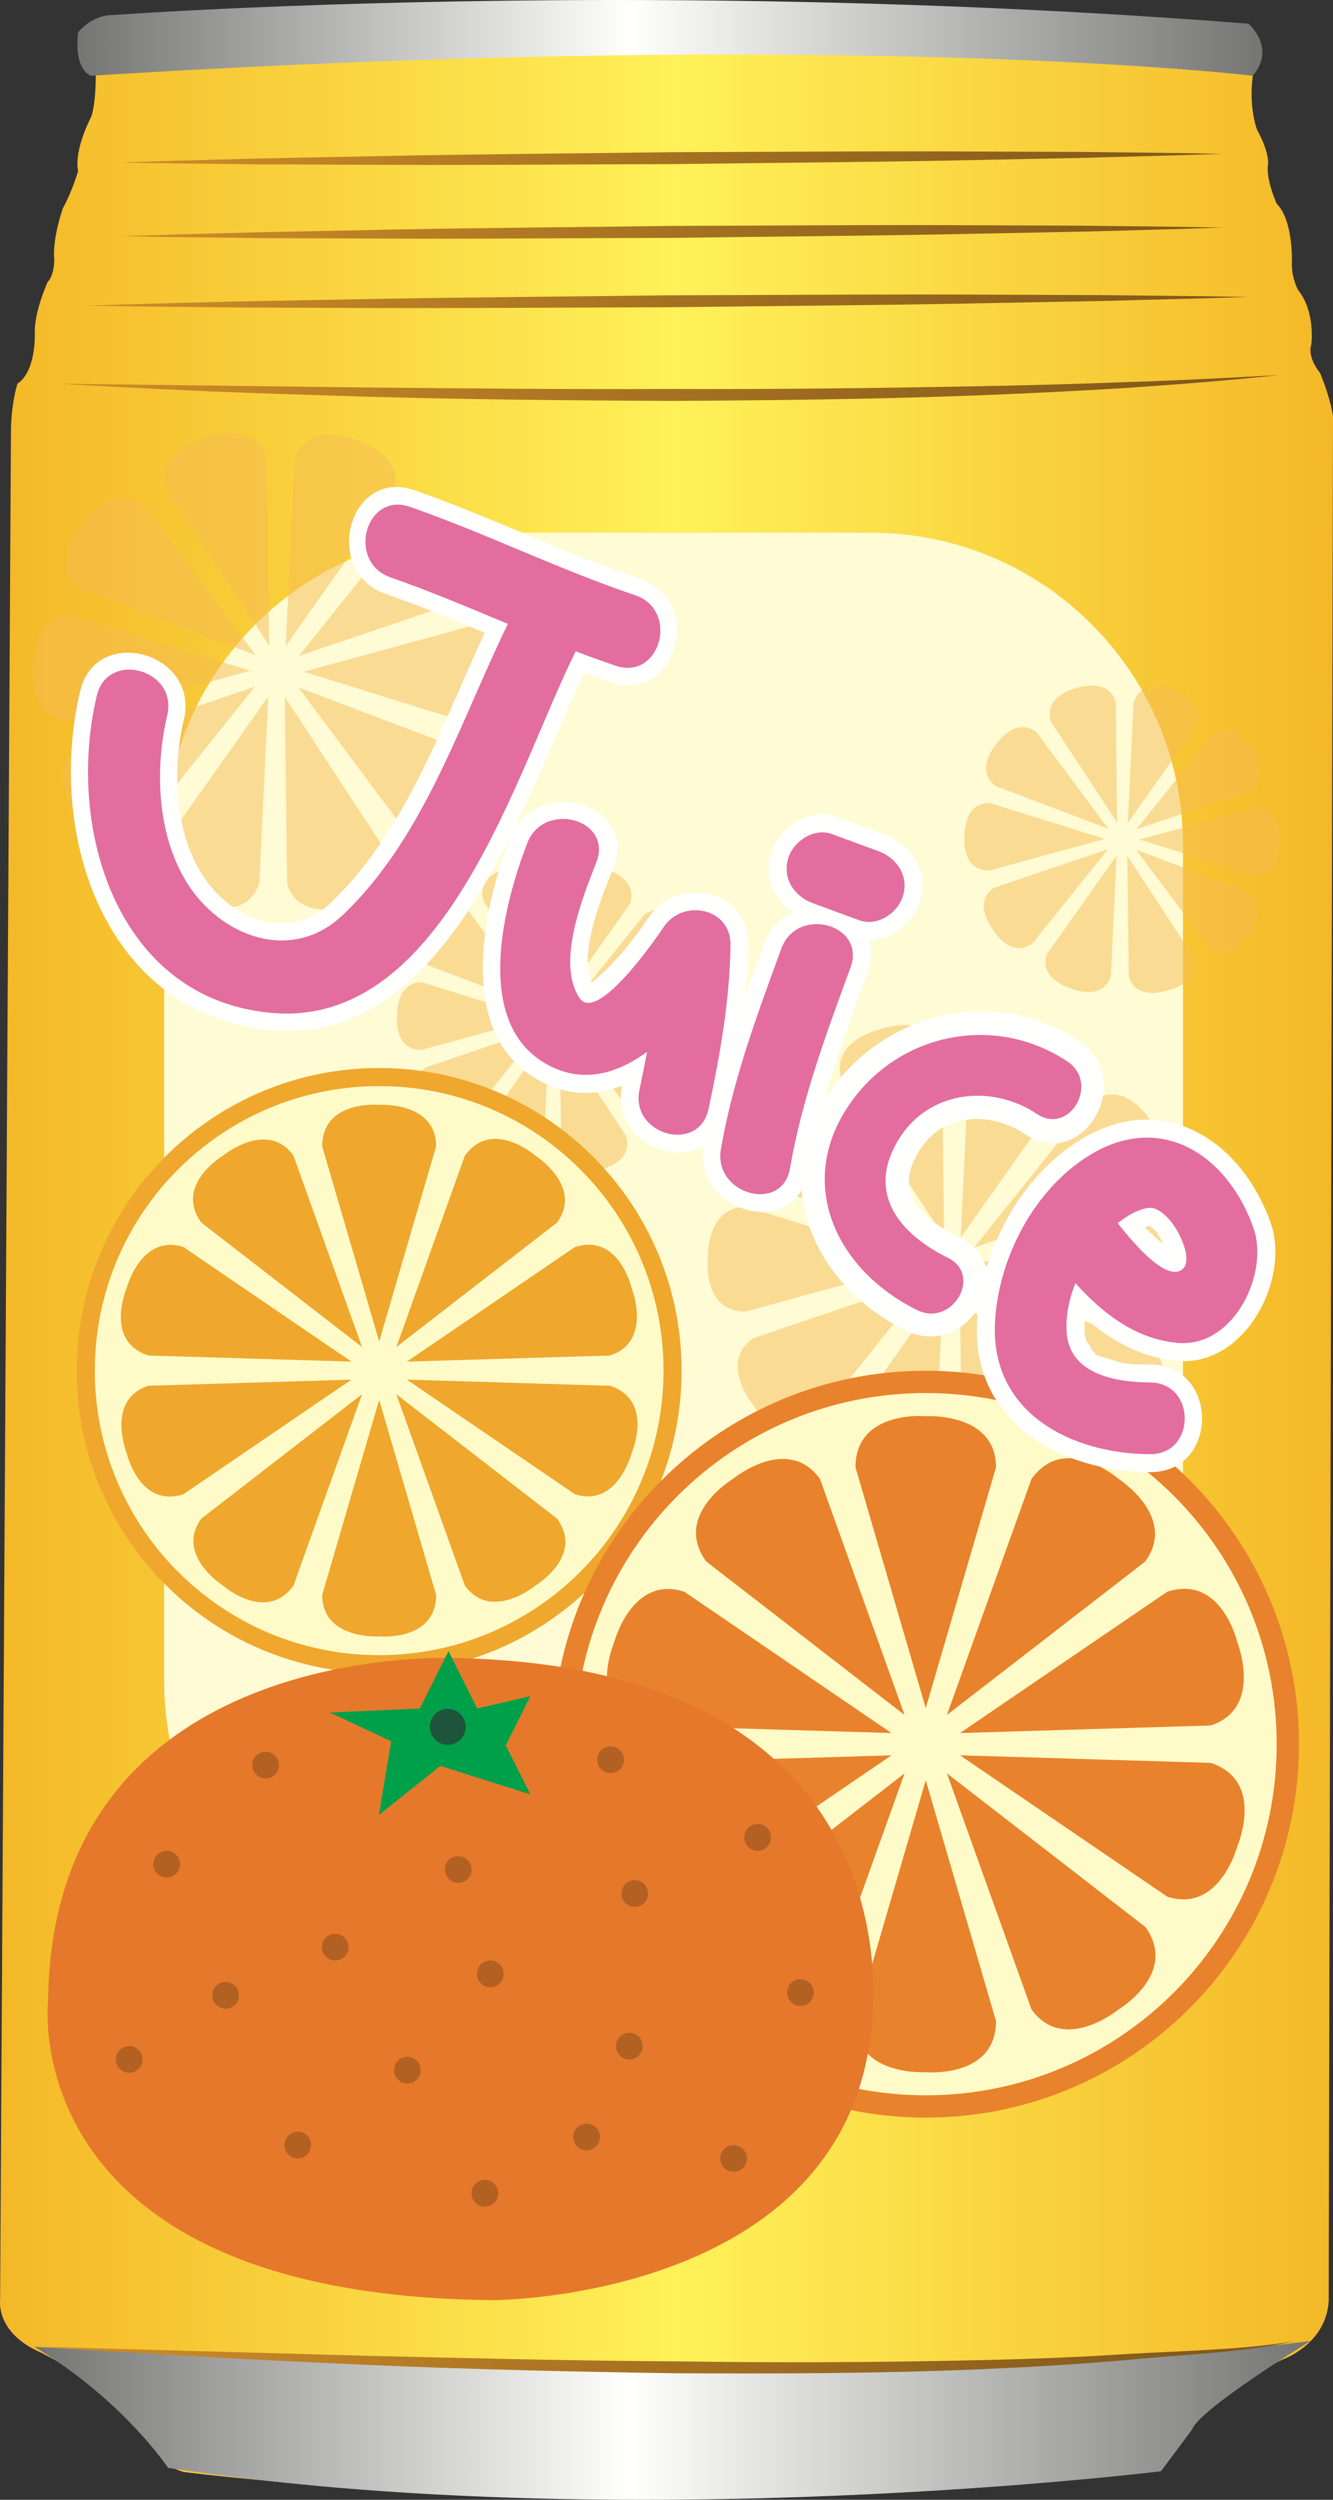 <?xml version="1.0" encoding="UTF-8" standalone="no"?>
<svg
   version="1.1"
   x="0"
   y="0"
   width="66.267"
   height="124.201"
   viewBox="0 0 66.267 124.201"
   id="svg1626"
   sodipodi:docname="canned-drink-gahag-0091359596.svg"
   inkscape:version="1.1.1 (c3084ef, 2021-09-22)"
   xmlns:inkscape="http://www.inkscape.org/namespaces/inkscape"
   xmlns:sodipodi="http://sodipodi.sourceforge.net/DTD/sodipodi-0.dtd"
   xmlns="http://www.w3.org/2000/svg"
   xmlns:svg="http://www.w3.org/2000/svg">
  <rect x="0" y="0" width="66.267" height="124.201" fill="#333333" stroke="none"/>
  <sodipodi:namedview
     id="namedview1628"
     pagecolor="#ffffff"
     bordercolor="#666666"
     borderopacity="1.0"
     inkscape:pageshadow="2"
     inkscape:pageopacity="0.0"
     inkscape:pagecheckerboard="0"
     showgrid="false"
     fit-margin-top="0"
     fit-margin-left="0"
     fit-margin-right="0"
     fit-margin-bottom="0"
     inkscape:zoom="0.92666198"
     inkscape:cx="-292.44752"
     inkscape:cy="87.950085"
     inkscape:window-width="1787"
     inkscape:window-height="993"
     inkscape:window-x="0"
     inkscape:window-y="25"
     inkscape:window-maximized="0"
     inkscape:current-layer="svg1626" />
  <defs
     id="defs1399">
    <linearGradient
       id="Gradient_1"
       gradientUnits="userSpaceOnUse"
       x1="784.535"
       y1="404.215"
       x2="850.802"
       y2="404.215">
      <stop
         offset="0"
         stop-color="#F4B827"
         id="stop1347" />
      <stop
         offset="0.509"
         stop-color="#FFF159"
         id="stop1349" />
      <stop
         offset="1"
         stop-color="#F4B827"
         id="stop1351" />
    </linearGradient>
    <linearGradient
       id="Gradient_2"
       gradientUnits="userSpaceOnUse"
       x1="788.384"
       y1="343.326"
       x2="847.291"
       y2="343.326">
      <stop
         offset="0"
         stop-color="#757674"
         id="stop1354" />
      <stop
         offset="0.466"
         stop-color="#FFFFFE"
         id="stop1356" />
      <stop
         offset="1"
         stop-color="#757674"
         id="stop1358" />
    </linearGradient>
    <linearGradient
       id="Gradient_3"
       gradientUnits="userSpaceOnUse"
       x1="786.234"
       y1="461.701"
       x2="849.68"
       y2="461.701">
      <stop
         offset="0"
         stop-color="#757674"
         id="stop1361" />
      <stop
         offset="0.466"
         stop-color="#FFFFFE"
         id="stop1363" />
      <stop
         offset="1"
         stop-color="#757674"
         id="stop1365" />
    </linearGradient>
    <linearGradient
       id="Gradient_4"
       gradientUnits="userSpaceOnUse"
       x1="790.574"
       y1="349.302"
       x2="845.307"
       y2="349.302">
      <stop
         offset="0"
         stop-color="#CE8C28"
         id="stop1368" />
      <stop
         offset="1"
         stop-color="#7D561A"
         id="stop1370" />
    </linearGradient>
    <linearGradient
       id="Gradient_5"
       gradientUnits="userSpaceOnUse"
       x1="790.574"
       y1="352.965"
       x2="845.307"
       y2="352.965">
      <stop
         offset="0"
         stop-color="#CE8C28"
         id="stop1373" />
      <stop
         offset="1"
         stop-color="#7D561A"
         id="stop1375" />
    </linearGradient>
    <linearGradient
       id="Gradient_6"
       gradientUnits="userSpaceOnUse"
       x1="788.85"
       y1="356.414"
       x2="846.599"
       y2="356.414">
      <stop
         offset="0"
         stop-color="#CE8C28"
         id="stop1378" />
      <stop
         offset="1"
         stop-color="#7D561A"
         id="stop1380" />
    </linearGradient>
    <linearGradient
       id="Gradient_7"
       gradientUnits="userSpaceOnUse"
       x1="787.556"
       y1="360.72"
       x2="848.108"
       y2="360.72">
      <stop
         offset="0"
         stop-color="#CE8C28"
         id="stop1383" />
      <stop
         offset="1"
         stop-color="#7D561A"
         id="stop1385" />
    </linearGradient>
    <clipPath
       id="Clip_1">
      <path
         d="m 804.266,384.416 h 15.694 v 15.268 h -15.694 z"
         id="path1388" />
    </clipPath>
    <clipPath
       id="Clip_2">
      <path
         d="m 832.477,375.506 h 15.693 v 15.268 h -15.693 z"
         id="path1391" />
    </clipPath>
    <linearGradient
       id="Gradient_8"
       gradientUnits="userSpaceOnUse"
       x1="786.588"
       y1="458.562"
       x2="848.9"
       y2="458.562">
      <stop
         offset="0"
         stop-color="#CE8C28"
         id="stop1394" />
      <stop
         offset="1"
         stop-color="#7D561A"
         id="stop1396" />
    </linearGradient>
  </defs>
  <g
     id="Layer_1"
     transform="translate(-784.535,-341.444)">
    <path
       d="m 789.28,344.237 c 0,0 0.11,2.156 -0.216,3.019 v 0 c 0,0 -0.861,1.615 -0.645,2.692 v 0 c 0,0 -0.323,1.078 -0.755,1.832 v 0 c 0,0 -0.54,1.508 -0.43,2.587 v 0 c 0,0 0,0.754 -0.323,1.076 v 0 c 0,0 -0.648,1.402 -0.648,2.48 v 0 c 0,0 0.108,1.937 -0.861,2.585 v 0 c 0,0 -0.323,0.97 -0.323,2.479 v 0 l -0.538,92.766 c 0,0 -0.218,1.614 2.045,2.586 v 0 c 0,0 5.173,2.584 5.818,4.634 v 0 c 0,0 0.218,1.076 1.295,1.291 v 0 c 0,0 19.824,2.696 48.053,0 v 0 c 0,0 0.863,-0.431 1.293,-1.506 v 0 c 0,0 2.478,-2.803 5.279,-4.095 v 0 c 0,0 2.153,-0.756 2.263,-2.91 v 0 l 0.215,-93.629 c 0,0 -0.108,-0.864 -0.646,-2.155 v 0 c 0,0 -0.647,-0.755 -0.432,-1.401 v 0 c 0,0 0.216,-1.617 -0.644,-2.694 v 0 c 0,0 -0.324,-0.539 -0.324,-1.293 v 0 c 0,0 0.108,-2.152 -0.755,-3.017 v 0 c 0,0 -0.539,-1.184 -0.431,-1.938 v 0 c 0,0 0.108,-0.539 -0.539,-1.724 v 0 c 0,0 -0.432,-1.078 -0.216,-2.694 v 0 c 0,0 -12.817,-2.24 -32.278,-2.24 v 0 c -7.541,0 -16.078,0.336 -25.257,1.269 z"
       fill="url(#Gradient_1)"
       id="path1401"
       style="fill:url(#Gradient_1)" />
    <path
       d="m 790.142,342.192 c -1.078,0 -1.723,0.863 -1.723,0.863 v 0 c -0.216,1.938 0.645,2.153 0.645,2.153 v 0 c 38.142,-2.371 57.751,0 57.751,0 v 0 c 1.186,-1.4 -0.216,-2.586 -0.216,-2.586 v 0 c -11.44,-0.899 -22.322,-1.178 -31.424,-1.178 v 0 c -14.901,0 -25.033,0.748 -25.033,0.748 z"
       fill="url(#Gradient_2)"
       id="path1403"
       style="fill:url(#Gradient_2)" />
    <path
       d="m 786.235,458.041 c 4.427,2.646 6.656,6.017 6.656,6.017 v 0 c 22.657,3.469 49.36,0.168 49.36,0.168 v 0 l 1.55,-2.079 c 0.33,-0.993 5.879,-4.392 5.879,-4.392 v 0 c -22.305,2.832 -63.445,0.286 -63.445,0.286 z"
       fill="url(#Gradient_3)"
       id="path1405"
       style="fill:url(#Gradient_3)" />
    <path
       d="m 817.937,349.005 c -4.559,0.061 -9.121,0.092 -13.681,0.178 v 0 l -6.841,0.136 c -2.281,0.066 -4.562,0.114 -6.841,0.198 v 0 c 2.279,0.05 4.562,0.061 6.842,0.092 v 0 l 6.842,0.028 c 4.562,0.013 9.124,-0.028 13.686,-0.039 v 0 c 4.56,-0.059 9.12,-0.092 13.682,-0.175 v 0 l 6.842,-0.137 c 2.278,-0.068 4.558,-0.114 6.839,-0.199 v 0 c -2.282,-0.051 -4.562,-0.062 -6.842,-0.093 v 0 l -6.844,-0.028 c -0.56,-0.001 -1.119,-0.002 -1.678,-0.002 v 0 c -4.001,0 -8.003,0.03 -12.006,0.041 z"
       fill="url(#Gradient_4)"
       id="path1407"
       style="fill:url(#Gradient_4)" />
    <path
       d="m 817.937,352.668 c -4.559,0.062 -9.121,0.091 -13.681,0.178 v 0 l -6.841,0.137 c -2.281,0.066 -4.562,0.114 -6.841,0.198 v 0 c 2.279,0.05 4.562,0.059 6.842,0.092 v 0 l 6.842,0.028 c 4.562,0.013 9.124,-0.028 13.686,-0.038 v 0 c 4.56,-0.061 9.12,-0.093 13.682,-0.178 v 0 l 6.842,-0.135 c 2.278,-0.067 4.558,-0.114 6.839,-0.199 v 0 c -2.282,-0.051 -4.562,-0.062 -6.842,-0.093 v 0 l -6.844,-0.028 c -0.615,-0.002 -1.229,-0.003 -1.844,-0.003 v 0 c -3.945,0 -7.892,0.031 -11.84,0.041 z"
       fill="url(#Gradient_5)"
       id="path1409"
       style="fill:url(#Gradient_5)" />
    <path
       d="m 817.723,356.117 c -4.814,0.062 -9.625,0.092 -14.436,0.177 v 0 l -7.219,0.135 c -2.406,0.068 -4.813,0.114 -7.218,0.201 v 0 c 2.405,0.049 4.812,0.059 7.221,0.09 v 0 l 7.218,0.029 c 4.814,0.012 9.626,-0.029 14.439,-0.038 v 0 c 4.811,-0.059 9.625,-0.093 14.436,-0.177 v 0 l 7.219,-0.137 c 2.405,-0.068 4.812,-0.114 7.216,-0.199 v 0 c -2.404,-0.049 -4.811,-0.06 -7.219,-0.091 v 0 l -7.22,-0.029 c -0.631,-0.002 -1.261,-0.002 -1.891,-0.002 v 0 c -4.182,0 -8.363,0.03 -12.546,0.041 z"
       fill="url(#Gradient_6)"
       id="path1411"
       style="fill:url(#Gradient_6)" />
    <path
       d="m 840.545,360.428 c -2.522,0.097 -5.045,0.165 -7.565,0.208 v 0 c -5.046,0.097 -10.091,0.155 -15.138,0.133 v 0 c -5.048,0.028 -10.094,-0.03 -15.14,-0.073 v 0 l -15.146,-0.188 c 2.521,0.163 5.043,0.27 7.565,0.388 v 0 c 2.525,0.098 5.046,0.179 7.571,0.256 v 0 c 5.048,0.141 10.098,0.188 15.15,0.211 v 0 c 5.051,-0.026 10.102,-0.08 15.148,-0.269 v 0 c 2.525,-0.099 5.049,-0.22 7.569,-0.376 v 0 c 2.521,-0.177 5.04,-0.364 7.55,-0.641 v 0 c -2.522,0.144 -5.04,0.274 -7.564,0.351 z"
       fill="url(#Gradient_7)"
       id="path1413"
       style="fill:url(#Gradient_7)" />
    <g
       id="g1621">
      <path
         d="m 843.345,424.943 c 0,8.57 -6.95,15.521 -15.521,15.521 h -19.609 c -8.572,0 -15.519,-6.951 -15.519,-15.521 v -41.509 c 0,-8.574 6.947,-15.523 15.519,-15.523 h 19.609 c 8.571,0 15.521,6.949 15.521,15.523 z"
         fill="#fffbd4"
         id="path1415" />
      <g
         opacity="0.5"
         id="g1437">
        <path
           d="m 802.26,363.315 c 0,0 -2.385,-1.072 -3.078,0.942 l -0.443,9.277 5.365,-7.581 c 0.669,-1.94 -1.844,-2.638 -1.844,-2.638"
           fill="#f6bc54"
           id="path1417" />
        <path
           d="m 794.756,363.182 c 0,0 -2.558,0.535 -1.935,2.571 l 5.093,7.765 -0.112,-9.286 c -0.602,-1.962 -3.046,-1.05 -3.046,-1.05"
           fill="#f6bc54"
           id="path1419" />
        <path
           d="m 788.609,367.486 c 0,0 -1.757,1.936 -0.058,3.216 l 8.687,3.29 -5.552,-7.446 c -1.637,-1.236 -3.077,0.94 -3.077,0.94"
           fill="#f6bc54"
           id="path1421" />
        <path
           d="m 786.165,374.58 c 0,0 -0.284,2.599 1.846,2.637 l 8.96,-2.446 -8.867,-2.761 c -2.051,-0.035 -1.939,2.57 -1.939,2.57"
           fill="#f6bc54"
           id="path1423" />
        <path
           d="m 788.357,381.757 c 0,0 1.298,2.268 3.044,1.047 l 5.81,-7.246 -8.796,2.98 c -1.682,1.175 -0.058,3.219 -0.058,3.219"
           fill="#f6bc54"
           id="path1425" />
        <path
           d="m 794.35,386.273 c 0,0 2.384,1.072 3.076,-0.941 l 0.444,-9.277 -5.365,7.58 c -0.669,1.941 1.845,2.638 1.845,2.638"
           fill="#f6bc54"
           id="path1427" />
        <path
           d="m 801.853,386.406 c 0,0 2.556,-0.535 1.935,-2.57 l -5.096,-7.766 0.117,9.286 c 0.599,1.961 3.044,1.05 3.044,1.05"
           fill="#f6bc54"
           id="path1429" />
        <path
           d="m 808,382.103 c 0,0 1.756,-1.937 0.054,-3.217 l -8.685,-3.288 5.55,7.445 c 1.64,1.233 3.081,-0.94 3.081,-0.94"
           fill="#f6bc54"
           id="path1431" />
        <path
           d="m 810.443,375.008 c 0,0 0.284,-2.599 -1.847,-2.636 l -8.959,2.445 8.868,2.761 c 2.051,0.036 1.938,-2.57 1.938,-2.57"
           fill="#f6bc54"
           id="path1433" />
        <path
           d="m 808.252,367.831 c 0,0 -1.299,-2.268 -3.044,-1.047 l -5.81,7.246 8.795,-2.979 c 1.679,-1.176 0.059,-3.22 0.059,-3.22"
           fill="#f6bc54"
           id="path1435" />
      </g>
      <g
         opacity="0.5"
         id="g1459">
        <path
           d="m 835.816,392.714 c 0,0 -2.383,-1.072 -3.079,0.942 l -0.442,9.276 5.364,-7.58 c 0.669,-1.939 -1.843,-2.638 -1.843,-2.638"
           fill="#f6bc54"
           id="path1439" />
        <path
           d="m 828.313,392.581 c 0,0 -2.56,0.535 -1.936,2.573 l 5.094,7.764 -0.112,-9.286 c -0.602,-1.963 -3.046,-1.051 -3.046,-1.051"
           fill="#f6bc54"
           id="path1441" />
        <path
           d="m 822.166,396.885 c 0,0 -1.756,1.935 -0.058,3.218 l 8.687,3.288 -5.55,-7.445 c -1.64,-1.235 -3.079,0.939 -3.079,0.939"
           fill="#f6bc54"
           id="path1443" />
        <path
           d="m 819.723,403.979 c 0,0 -0.283,2.599 1.843,2.637 l 8.961,-2.446 -8.867,-2.76 c -2.049,-0.036 -1.937,2.569 -1.937,2.569"
           fill="#f6bc54"
           id="path1445" />
        <path
           d="m 821.913,411.156 c 0,0 1.298,2.268 3.044,1.048 l 5.81,-7.247 -8.795,2.979 c -1.682,1.177 -0.059,3.22 -0.059,3.22"
           fill="#f6bc54"
           id="path1447" />
        <path
           d="m 827.906,415.672 c 0,0 2.383,1.072 3.076,-0.941 l 0.444,-9.276 -5.365,7.579 c -0.67,1.941 1.845,2.638 1.845,2.638"
           fill="#f6bc54"
           id="path1449" />
        <path
           d="m 835.407,415.805 c 0,0 2.56,-0.535 1.937,-2.572 l -5.094,-7.763 0.115,9.285 c 0.6,1.961 3.042,1.05 3.042,1.05"
           fill="#f6bc54"
           id="path1451" />
        <path
           d="m 841.557,411.503 c 0,0 1.756,-1.938 0.054,-3.219 l -8.684,-3.289 5.549,7.447 c 1.64,1.232 3.081,-0.939 3.081,-0.939"
           fill="#f6bc54"
           id="path1453" />
        <path
           d="m 844,404.407 c 0,0 0.282,-2.599 -1.848,-2.637 l -8.957,2.446 8.867,2.76 c 2.049,0.038 1.938,-2.569 1.938,-2.569"
           fill="#f6bc54"
           id="path1455" />
        <path
           d="m 841.808,397.232 c 0,0 -1.298,-2.268 -3.043,-1.048 l -5.811,7.244 8.795,-2.98 c 1.679,-1.175 0.059,-3.216 0.059,-3.216"
           fill="#f6bc54"
           id="path1457" />
      </g>
      <g
         clip-path="url(#Clip_1)"
         opacity="0.5"
         id="g1481">
        <path
           d="m 814.665,384.637 c 0,0 -1.537,-0.689 -1.986,0.609 l -0.286,5.99 3.463,-4.894 c 0.432,-1.252 -1.191,-1.705 -1.191,-1.705"
           fill="#f6bc54"
           id="path1461" />
        <path
           d="m 809.822,384.553 c 0,0 -1.651,0.345 -1.25,1.66 l 3.289,5.014 -0.075,-5.996 c -0.386,-1.267 -1.964,-0.678 -1.964,-0.678"
           fill="#f6bc54"
           id="path1463" />
        <path
           d="m 805.852,387.332 c 0,0 -1.132,1.249 -0.034,2.077 l 5.607,2.123 -3.585,-4.808 c -1.057,-0.796 -1.988,0.608 -1.988,0.608"
           fill="#f6bc54"
           id="path1465" />
        <path
           d="m 804.273,391.911 c 0,0 -0.181,1.68 1.194,1.704 l 5.784,-1.579 -5.724,-1.784 c -1.325,-0.023 -1.254,1.659 -1.254,1.659"
           fill="#f6bc54"
           id="path1467" />
        <path
           d="m 805.688,396.546 c 0,0 0.839,1.463 1.968,0.676 l 3.752,-4.678 -5.681,1.923 c -1.085,0.76 -0.039,2.079 -0.039,2.079"
           fill="#f6bc54"
           id="path1469" />
        <path
           d="m 809.559,399.461 c 0,0 1.539,0.692 1.987,-0.608 l 0.286,-5.989 -3.464,4.895 c -0.432,1.251 1.191,1.702 1.191,1.702"
           fill="#f6bc54"
           id="path1471" />
        <path
           d="m 814.402,399.548 c 0,0 1.652,-0.345 1.252,-1.661 l -3.29,-5.013 0.074,5.995 c 0.388,1.266 1.964,0.679 1.964,0.679"
           fill="#f6bc54"
           id="path1473" />
        <path
           d="m 818.371,396.769 c 0,0 1.134,-1.25 0.037,-2.076 l -5.61,-2.124 3.587,4.808 c 1.056,0.795 1.986,-0.608 1.986,-0.608"
           fill="#f6bc54"
           id="path1475" />
        <path
           d="m 819.952,392.187 c 0,0 0.181,-1.677 -1.194,-1.702 l -5.784,1.58 5.724,1.783 c 1.326,0.022 1.254,-1.661 1.254,-1.661"
           fill="#f6bc54"
           id="path1477" />
        <path
           d="m 818.535,387.554 c 0,0 -0.837,-1.464 -1.965,-0.676 l -3.752,4.678 5.68,-1.923 c 1.085,-0.76 0.037,-2.079 0.037,-2.079"
           fill="#f6bc54"
           id="path1479" />
      </g>
      <g
         clip-path="url(#Clip_2)"
         opacity="0.5"
         id="g1503">
        <path
           d="m 842.877,375.729 c 0,0 -1.54,-0.692 -1.988,0.608 l -0.285,5.99 3.465,-4.893 c 0.429,-1.253 -1.192,-1.705 -1.192,-1.705"
           fill="#f6bc54"
           id="path1483" />
        <path
           d="m 838.033,375.642 c 0,0 -1.652,0.346 -1.25,1.661 l 3.287,5.013 -0.07,-5.995 c -0.389,-1.265 -1.967,-0.679 -1.967,-0.679"
           fill="#f6bc54"
           id="path1485" />
        <path
           d="m 834.062,378.421 c 0,0 -1.132,1.251 -0.032,2.079 l 5.605,2.123 -3.581,-4.807 c -1.059,-0.798 -1.992,0.605 -1.992,0.605"
           fill="#f6bc54"
           id="path1487" />
        <path
           d="m 832.484,383.003 c 0,0 -0.182,1.677 1.194,1.702 l 5.785,-1.58 -5.728,-1.782 c -1.321,-0.023 -1.251,1.66 -1.251,1.66"
           fill="#f6bc54"
           id="path1489" />
        <path
           d="m 833.9,387.636 c 0,0 0.838,1.466 1.967,0.677 l 3.751,-4.677 -5.682,1.922 c -1.083,0.76 -0.036,2.078 -0.036,2.078"
           fill="#f6bc54"
           id="path1491" />
        <path
           d="m 837.771,390.553 c 0,0 1.538,0.692 1.986,-0.609 l 0.286,-5.989 -3.463,4.895 c -0.432,1.251 1.191,1.703 1.191,1.703"
           fill="#f6bc54"
           id="path1493" />
        <path
           d="m 842.615,390.638 c 0,0 1.651,-0.343 1.248,-1.659 l -3.288,-5.012 0.074,5.995 c 0.386,1.265 1.966,0.676 1.966,0.676"
           fill="#f6bc54"
           id="path1495" />
        <path
           d="m 846.583,387.861 c 0,0 1.134,-1.25 0.035,-2.078 l -5.606,-2.123 3.583,4.806 c 1.058,0.798 1.988,-0.605 1.988,-0.605"
           fill="#f6bc54"
           id="path1497" />
        <path
           d="m 848.162,383.28 c 0,0 0.182,-1.677 -1.192,-1.702 l -5.787,1.578 5.727,1.782 c 1.324,0.025 1.252,-1.658 1.252,-1.658"
           fill="#f6bc54"
           id="path1499" />
        <path
           d="m 846.746,378.646 c 0,0 -0.839,-1.464 -1.966,-0.676 l -3.751,4.677 5.68,-1.923 c 1.084,-0.758 0.037,-2.078 0.037,-2.078"
           fill="#f6bc54"
           id="path1501" />
      </g>
      <path
         d="m 817.97,409.543 c 0,8.055 -6.53,14.586 -14.585,14.586 -8.058,0 -14.586,-6.531 -14.586,-14.586 0,-8.055 6.528,-14.586 14.586,-14.586 8.055,0 14.585,6.531 14.585,14.586"
         fill="#fffbc9"
         id="path1505" />
      <path
         d="m 817.97,409.543 c 0,8.055 -6.53,14.586 -14.585,14.586 -8.058,0 -14.586,-6.531 -14.586,-14.586 0,-8.055 6.528,-14.586 14.586,-14.586 8.055,0 14.585,6.531 14.585,14.586 z"
         fill-opacity="0"
         stroke="#efa72d"
         stroke-width="0.898"
         id="path1507" />
      <path
         d="m 803.385,396.337 c 0,0 -2.833,-0.256 -2.833,2.062 l 2.833,9.693 2.83,-9.693 c 0,-2.233 -2.83,-2.062 -2.83,-2.062"
         fill="#efa72d"
         id="path1509" />
      <path
         d="m 795.622,398.861 c 0,0 -2.441,1.455 -1.079,3.327 l 7.989,6.181 -3.409,-9.508 c -1.311,-1.805 -3.501,0 -3.501,0"
         fill="#efa72d"
         id="path1511" />
      <path
         d="m 790.826,405.462 c 0,0 -1.121,2.613 1.083,3.33 l 10.095,0.303 -8.346,-5.689 c -2.121,-0.69 -2.832,2.056 -2.832,2.056"
         fill="#efa72d"
         id="path1513" />
      <path
         d="m 790.826,413.623 c 0,0 0.63,2.771 2.832,2.057 l 8.346,-5.69 -10.095,0.305 c -2.121,0.688 -1.083,3.328 -1.083,3.328"
         fill="#efa72d"
         id="path1515" />
      <path
         d="m 795.622,420.225 c 0,0 2.139,1.871 3.501,0 l 3.409,-9.509 -7.989,6.18 c -1.313,1.804 1.079,3.329 1.079,3.329"
         fill="#efa72d"
         id="path1517" />
      <path
         d="m 803.385,422.748 c 0,0 2.83,0.258 2.83,-2.06 l -2.83,-9.694 -2.833,9.694 c 0,2.231 2.833,2.06 2.833,2.06"
         fill="#efa72d"
         id="path1519" />
      <path
         d="m 811.146,420.225 c 0,0 2.443,-1.456 1.081,-3.329 l -7.99,-6.18 3.408,9.509 c 1.312,1.803 3.501,0 3.501,0"
         fill="#efa72d"
         id="path1521" />
      <path
         d="m 815.943,413.622 c 0,0 1.118,-2.609 -1.085,-3.326 l -10.096,-0.305 8.348,5.69 c 2.121,0.688 2.833,-2.059 2.833,-2.059"
         fill="#efa72d"
         id="path1523" />
      <path
         d="m 815.942,405.462 c 0,0 -0.63,-2.771 -2.832,-2.056 l -8.346,5.689 10.095,-0.303 c 2.121,-0.691 1.083,-3.33 1.083,-3.33"
         fill="#efa72d"
         id="path1525" />
      <path
         d="m 811.146,398.86 c 0,0 -2.138,-1.872 -3.501,10e-4 l -3.406,9.509 7.988,-6.181 c 1.312,-1.803 -1.081,-3.329 -1.081,-3.329"
         fill="#efa72d"
         id="path1527" />
      <path
         d="m 848.556,428.103 c 0,9.941 -8.058,17.999 -17.999,17.999 -9.943,0 -18.002,-8.058 -18.002,-17.999 0,-9.942 8.059,-18.001 18.002,-18.001 9.941,0 17.999,8.059 17.999,18.001"
         fill="#fffbc9"
         id="path1529" />
      <path
         d="m 848.556,428.103 c 0,9.941 -8.058,17.999 -17.999,17.999 -9.943,0 -18.002,-8.058 -18.002,-17.999 0,-9.942 8.059,-18.001 18.002,-18.001 9.941,0 17.999,8.059 17.999,18.001 z"
         fill-opacity="0"
         stroke="#e9822c"
         stroke-width="1.108"
         id="path1531" />
      <path
         d="m 830.557,411.806 c 0,0 -3.493,-0.317 -3.493,2.542 l 3.493,11.963 3.492,-11.963 c 0,-2.753 -3.492,-2.542 -3.492,-2.542"
         fill="#e9822c"
         id="path1533" />
      <path
         d="m 820.976,414.917 c 0,0 -3.013,1.798 -1.331,4.11 l 9.86,7.627 -4.207,-11.733 c -1.619,-2.227 -4.322,-0.004 -4.322,-0.004"
         fill="#e9822c"
         id="path1535" />
      <path
         d="m 815.057,423.068 c 0,0 -1.379,3.225 1.336,4.106 l 12.459,0.375 -10.297,-7.02 c -2.619,-0.851 -3.498,2.539 -3.498,2.539"
         fill="#e9822c"
         id="path1537" />
      <path
         d="m 815.057,433.139 c 0,0 0.777,3.42 3.498,2.538 l 10.297,-7.021 -12.459,0.375 c -2.615,0.85 -1.336,4.108 -1.336,4.108"
         fill="#e9822c"
         id="path1539" />
      <path
         d="m 820.976,441.287 c 0,0 2.642,2.31 4.322,-0.003 l 4.207,-11.733 -9.86,7.627 c -1.619,2.225 1.331,4.109 1.331,4.109"
         fill="#e9822c"
         id="path1541" />
      <path
         d="m 830.557,444.4 c 0,0 3.492,0.317 3.492,-2.54 l -3.492,-11.966 -3.493,11.966 c 0,2.749 3.493,2.54 3.493,2.54"
         fill="#e9822c"
         id="path1543" />
      <path
         d="m 840.136,441.287 c 0,0 3.014,-1.797 1.331,-4.109 l -9.86,-7.627 4.207,11.733 c 1.619,2.226 4.322,0.003 4.322,0.003"
         fill="#e9822c"
         id="path1545" />
      <path
         d="m 846.058,433.139 c 0,0 1.379,-3.225 -1.34,-4.108 l -12.458,-0.375 10.3,7.021 c 2.616,0.849 3.498,-2.538 3.498,-2.538"
         fill="#e9822c"
         id="path1547" />
      <path
         d="m 846.054,423.068 c 0,0 -0.776,-3.422 -3.494,-2.539 l -10.3,7.02 12.458,-0.375 c 2.617,-0.849 1.336,-4.106 1.336,-4.106"
         fill="#e9822c"
         id="path1549" />
      <path
         d="m 840.134,414.918 c 0,0 -2.639,-2.31 -4.32,0.004 l -4.207,11.732 9.86,-7.627 c 1.62,-2.224 -1.333,-4.109 -1.333,-4.109"
         fill="#e9822c"
         id="path1551" />
      <path
         d="m 807.311,423.825 c 0,0 -20.206,-1.061 -20.389,17.087 0,0 -1.649,14.58 22.107,14.814 0,0 17.401,0 18.816,-13.408 0,0 2.864,-17.958 -20.534,-18.493"
         fill="#e6782b"
         id="path1553" />
      <path
         d="m 805.407,426.329 1.425,-2.851 1.424,2.851 2.647,-0.614 -1.221,2.447 1.221,2.437 -4.477,-1.418 -3.054,2.436 0.61,-3.661 -3.051,-1.424 z"
         fill="#00a04a"
         id="path1555" />
      <path
         d="m 807.688,427.242 c 0,0.494 -0.399,0.892 -0.892,0.892 -0.494,0 -0.892,-0.398 -0.892,-0.892 0,-0.494 0.398,-0.892 0.892,-0.892 0.493,0 0.892,0.398 0.892,0.892"
         fill="#1e533c"
         id="path1557" />
      <path
         d="m 809.305,450.412 c 0,0.372 -0.297,0.668 -0.662,0.668 -0.371,0 -0.665,-0.296 -0.665,-0.668 0,-0.364 0.294,-0.662 0.665,-0.662 0.365,0 0.662,0.298 0.662,0.662"
         fill="#b26123"
         id="path1559" />
      <path
         d="m 816.486,443.102 c 0,0.369 -0.299,0.665 -0.663,0.665 -0.369,0 -0.668,-0.296 -0.668,-0.665 0,-0.366 0.299,-0.662 0.668,-0.662 0.364,0 0.663,0.296 0.663,0.662"
         fill="#b26123"
         id="path1561" />
      <path
         d="m 791.624,443.765 c 0,0.369 -0.297,0.664 -0.662,0.664 -0.37,0 -0.666,-0.295 -0.666,-0.664 0,-0.367 0.296,-0.663 0.666,-0.663 0.365,0 0.662,0.296 0.662,0.663"
         fill="#b26123"
         id="path1563" />
      <path
         d="m 801.86,438.185 c 0,0.369 -0.293,0.664 -0.662,0.664 -0.366,0 -0.664,-0.295 -0.664,-0.664 0,-0.367 0.298,-0.663 0.664,-0.663 0.369,0 0.662,0.296 0.662,0.663"
         fill="#b26123"
         id="path1565" />
      <path
         d="m 796.413,440.579 c 0,0.366 -0.297,0.665 -0.665,0.665 -0.369,0 -0.663,-0.299 -0.663,-0.665 0,-0.366 0.294,-0.665 0.663,-0.665 0.368,0 0.665,0.299 0.665,0.665"
         fill="#b26123"
         id="path1567" />
      <path
         d="m 805.449,444.299 c 0,0.369 -0.297,0.665 -0.662,0.665 -0.367,0 -0.663,-0.296 -0.663,-0.665 0,-0.369 0.296,-0.665 0.663,-0.665 0.365,0 0.662,0.296 0.662,0.665"
         fill="#b26123"
         id="path1569" />
      <path
         d="m 814.36,447.619 c 0,0.369 -0.298,0.668 -0.663,0.668 -0.371,0 -0.666,-0.299 -0.666,-0.668 0,-0.366 0.295,-0.662 0.666,-0.662 0.365,0 0.663,0.296 0.663,0.662"
         fill="#b26123"
         id="path1571" />
      <path
         d="m 807.979,434.328 c 0,0.369 -0.297,0.665 -0.664,0.665 -0.369,0 -0.664,-0.296 -0.664,-0.665 0,-0.366 0.295,-0.662 0.664,-0.662 0.367,0 0.664,0.296 0.664,0.662"
         fill="#b26123"
         id="path1573" />
      <path
         d="m 816.752,435.522 c 0,0.369 -0.297,0.665 -0.662,0.665 -0.37,0 -0.667,-0.296 -0.667,-0.665 0,-0.366 0.297,-0.665 0.667,-0.665 0.365,0 0.662,0.299 0.662,0.665"
         fill="#b26123"
         id="path1575" />
      <path
         d="m 822.864,432.732 c 0,0.369 -0.297,0.668 -0.663,0.668 -0.369,0 -0.667,-0.299 -0.667,-0.668 0,-0.366 0.298,-0.665 0.667,-0.665 0.366,0 0.663,0.299 0.663,0.665"
         fill="#b26123"
         id="path1577" />
      <path
         d="m 809.572,439.514 c 0,0.369 -0.296,0.665 -0.663,0.665 -0.367,0 -0.664,-0.296 -0.664,-0.665 0,-0.366 0.297,-0.665 0.664,-0.665 0.367,0 0.663,0.299 0.663,0.665"
         fill="#b26123"
         id="path1579" />
      <path
         d="m 799.998,448.023 c 0,0.369 -0.294,0.662 -0.662,0.662 -0.366,0 -0.663,-0.293 -0.663,-0.662 0,-0.369 0.297,-0.665 0.663,-0.665 0.368,0 0.662,0.296 0.662,0.665"
         fill="#b26123"
         id="path1581" />
      <path
         d="m 793.486,434.065 c 0,0.366 -0.298,0.662 -0.662,0.662 -0.372,0 -0.665,-0.296 -0.665,-0.662 0,-0.369 0.293,-0.665 0.665,-0.665 0.364,0 0.662,0.296 0.662,0.665"
         fill="#b26123"
         id="path1583" />
      <path
         d="m 798.405,429.142 c 0,0.37 -0.297,0.666 -0.663,0.666 -0.369,0 -0.667,-0.296 -0.667,-0.666 0,-0.367 0.298,-0.662 0.667,-0.662 0.366,0 0.663,0.295 0.663,0.662"
         fill="#b26123"
         id="path1585" />
      <path
         d="m 824.989,440.443 c 0,0.366 -0.294,0.665 -0.662,0.665 -0.369,0 -0.663,-0.299 -0.663,-0.665 0,-0.369 0.294,-0.665 0.663,-0.665 0.368,0 0.662,0.296 0.662,0.665"
         fill="#b26123"
         id="path1587" />
      <path
         d="m 815.555,428.876 c 0,0.369 -0.296,0.665 -0.665,0.665 -0.367,0 -0.665,-0.296 -0.665,-0.665 0,-0.368 0.298,-0.664 0.665,-0.664 0.369,0 0.665,0.296 0.665,0.664"
         fill="#b26123"
         id="path1589" />
      <path
         d="m 821.666,448.685 c 0,0.366 -0.294,0.665 -0.662,0.665 -0.366,0 -0.666,-0.299 -0.666,-0.665 0,-0.366 0.3,-0.662 0.666,-0.662 0.368,0 0.662,0.296 0.662,0.662"
         fill="#b26123"
         id="path1591" />
      <path
         d="m 803.724,370.957 c 3.788,1.32 7.389,3.11 11.19,4.389 3.278,1.101 4.671,-4.062 1.422,-5.155 -3.802,-1.278 -7.403,-3.068 -11.19,-4.388 -3.265,-1.138 -4.654,4.027 -1.422,5.154"
         fill="#fffffe"
         id="path1593" />
      <path
         d="m 809.306,371.482 c -2.507,4.976 -4.195,10.876 -8.322,14.808 -2.162,2.061 -5.046,0.759 -6.404,-1.398 -1.381,-2.197 -1.485,-5.233 -0.906,-7.684 0.793,-3.353 -4.361,-4.775 -5.154,-1.422 -1.707,7.223 1.292,16.193 9.616,16.847 9.065,0.711 12.679,-12.288 15.785,-18.453 1.547,-3.07 -3.064,-5.777 -4.615,-2.698"
         fill="#fffffe"
         id="path1595" />
      <path
         d="m 809.887,383.097 c -1.314,3.401 -2.693,9.528 1.229,11.905 4.241,2.569 8.157,-2.117 10.261,-5.255 l -4.98,-1.349 c -0.031,2.375 -0.443,4.64 -0.932,6.957 -0.711,3.362 4.442,4.792 5.154,1.421 0.586,-2.772 1.085,-5.537 1.123,-8.378 0.038,-2.789 -3.555,-3.473 -4.98,-1.349 -0.739,1.103 -1.519,2.079 -2.509,2.963 -0.727,0.648 -0.492,0.023 -0.153,0.549 -0.981,-1.522 0.395,-4.629 0.941,-6.043 1.244,-3.22 -3.925,-4.601 -5.154,-1.421"
         fill="#fffffe"
         id="path1597" />
      <path
         d="m 824.713,387.181 c 0.766,0.282 1.53,0.562 2.295,0.843 1.369,0.503 2.926,-0.551 3.288,-1.867 0.411,-1.494 -0.501,-2.786 -1.866,-3.288 -0.766,-0.281 -1.53,-0.561 -2.295,-0.842 -1.369,-0.504 -2.927,0.551 -3.288,1.866 -0.411,1.495 0.501,2.785 1.866,3.288"
         fill="#fffffe"
         id="path1599" />
      <path
         d="m 822.52,388.334 c -1.197,3.262 -2.416,6.533 -3.007,9.969 -0.578,3.37 4.572,4.813 5.155,1.421 0.59,-3.436 1.81,-6.707 3.006,-9.969 1.19,-3.244 -3.977,-4.629 -5.154,-1.421"
         fill="#fffffe"
         id="path1601" />
      <path
         d="m 838.192,393.18 c -4.103,-2.735 -9.492,-1.549 -12.335,2.4 -3.213,4.463 -0.913,9.701 3.69,11.964 3.082,1.514 5.791,-3.095 2.698,-4.615 -2.14,-1.053 -3.27,-2.346 -1.976,-4.368 1.201,-1.878 3.567,-1.872 5.226,-0.766 2.877,1.918 5.55,-2.714 2.697,-4.615"
         fill="#fffffe"
         id="path1603" />
      <path
         d="m 836.525,404.818 c 1.658,2.124 3.788,4.006 6.571,4.24 3.346,0.281 5.596,-4.072 4.608,-6.856 -1.451,-4.089 -5.32,-6.615 -9.393,-4.168 -3.094,1.858 -5.061,5.651 -5.207,9.196 -0.202,4.931 4.231,7.336 8.603,7.356 3.447,0.016 3.446,-5.33 0,-5.346 -0.517,-0.002 -0.973,-0.007 -1.377,-0.079 -0.226,-0.04 -1.263,-0.409 -0.951,-0.26 -0.631,-0.301 -0.125,0.05 -0.592,-0.406 0.093,0.092 -0.329,-0.644 -0.191,-0.266 -0.045,-0.135 -0.084,-0.271 -0.116,-0.409 -0.177,-0.685 0.029,0.571 -0.024,-0.147 -0.017,-0.222 -0.007,-0.446 0.003,-0.668 0.03,-0.747 -0.113,0.548 0.02,-0.201 0.069,-0.39 0.186,-0.771 0.31,-1.146 0.019,-0.061 0.329,-0.783 0.093,-0.26 0.101,-0.223 0.217,-0.438 0.332,-0.652 0.537,-0.991 0.517,-0.942 1.308,-1.711 0.329,-0.32 0.828,-0.594 1.111,-0.673 0.297,-0.061 0.243,-0.059 -0.164,0.005 0.183,-0.019 0.764,0.056 0.011,-0.058 0.168,0.026 0.694,0.25 0.063,-0.035 0.128,0.057 0.611,0.427 0.128,0.032 0.111,0.097 0.217,0.201 0.317,0.311 0.502,0.519 -0.25,-0.406 0.178,0.266 0.326,0.513 0.433,0.861 0.611,1.414 v -1.421 c -0.06,0.27 -0.135,0.912 -0.309,1.112 0.365,-0.418 0.994,-0.119 0.499,-0.371 -1.089,-0.555 -1.926,-1.635 -2.663,-2.578 -0.898,-1.151 -2.843,-0.936 -3.779,0 -1.124,1.123 -0.896,2.632 0,3.779"
         fill="#fffffe"
         id="path1605" />
      <path
         d="m 803.951,370.132 c 3.787,1.32 7.389,3.11 11.19,4.389 2.229,0.749 3.176,-2.762 0.967,-3.505 -3.802,-1.279 -7.403,-3.069 -11.19,-4.389 -2.22,-0.773 -3.165,2.739 -0.967,3.505"
         fill="#e36d9f"
         id="path1607" />
      <path
         d="m 810.044,371.914 c -2.545,5.051 -4.265,10.988 -8.456,14.981 -2.572,2.451 -6.09,1.062 -7.746,-1.571 -1.503,-2.39 -1.623,-5.677 -0.993,-8.344 0.539,-2.278 -2.965,-3.246 -3.504,-0.965 -1.57,6.639 1.055,15.155 8.791,15.762 8.607,0.676 12.117,-12.215 15.047,-18.029 1.051,-2.087 -2.084,-3.928 -3.139,-1.834"
         fill="#e36d9f"
         id="path1609" />
      <path
         d="m 810.746,383.334 c -1.137,2.941 -2.692,8.771 0.819,10.899 3.736,2.263 7.236,-2.242 9.042,-4.935 -1.106,-0.3 -2.213,-0.6 -3.32,-0.9 -0.032,2.451 -0.458,4.803 -0.963,7.194 -0.474,2.242 2.961,3.195 3.436,0.947 0.57,-2.698 1.054,-5.376 1.091,-8.141 0.025,-1.859 -2.371,-2.315 -3.32,-0.899 -0.306,0.457 -3.324,4.874 -4.201,3.512 -1.148,-1.783 0.194,-5.028 0.852,-6.73 0.83,-2.147 -2.618,-3.067 -3.436,-0.947"
         fill="#e36d9f"
         id="path1611" />
      <path
         d="m 824.95,386.322 c 0.765,0.281 1.53,0.562 2.295,0.843 0.912,0.335 1.95,-0.367 2.191,-1.245 0.275,-0.995 -0.333,-1.857 -1.244,-2.192 -0.764,-0.281 -1.53,-0.561 -2.295,-0.843 -0.912,-0.335 -1.95,0.368 -2.191,1.245 -0.275,0.996 0.334,1.857 1.244,2.192"
         fill="#e36d9f"
         id="path1613" />
      <path
         d="m 823.379,388.571 c -1.196,3.262 -2.416,6.533 -3.006,9.969 -0.387,2.247 3.047,3.209 3.436,0.947 0.591,-3.436 1.809,-6.707 3.006,-9.969 0.793,-2.162 -2.652,-3.086 -3.436,-0.947"
         fill="#e36d9f"
         id="path1615" />
      <path
         d="m 837.604,394.187 c -3.538,-2.358 -8.25,-1.477 -10.739,1.982 -2.86,3.971 -0.803,8.366 3.27,10.369 1.738,0.854 3.266,-1.745 1.522,-2.602 -2.529,-1.243 -4.079,-3.329 -2.394,-5.963 1.524,-2.383 4.615,-2.653 6.82,-1.183 1.623,1.081 3.129,-1.531 1.521,-2.603"
         fill="#e36d9f"
         id="path1617" />
      <path
         d="m 837.155,404.188 c 1.49,1.909 3.418,3.767 5.941,3.979 2.786,0.234 4.552,-3.464 3.748,-5.728 -1.264,-3.563 -4.534,-5.769 -8.084,-3.636 -2.818,1.693 -4.633,5.198 -4.765,8.427 -0.182,4.435 3.813,6.447 7.712,6.465 2.299,0.011 2.298,-3.553 0,-3.564 -1.959,-0.009 -3.997,-0.529 -4.142,-2.458 -0.132,-1.764 0.803,-3.639 2.004,-4.945 0.554,-0.601 1.199,-1.05 1.827,-1.226 0.384,-0.106 0.695,-0.062 1.223,0.485 0.547,0.567 1.373,2.285 0.544,2.609 -1.022,0.4 -3.01,-2.315 -3.488,-2.928 -1.414,-1.81 -3.916,0.731 -2.52,2.52"
         fill="#e36d9f"
         id="path1619" />
    </g>
    <path
       d="m 840.614,458.399 c -2.505,0.166 -5.018,0.258 -7.53,0.312 v 0 c -5.027,0.112 -10.056,0.127 -15.083,0.054 v 0 c -5.029,-0.027 -10.058,-0.154 -15.086,-0.272 v 0 l -7.544,-0.206 -8.783,-0.246 c 2.508,0.2 6.259,0.379 8.773,0.537 v 0 c 2.51,0.139 5.023,0.257 7.538,0.369 v 0 c 5.028,0.218 10.062,0.334 15.094,0.41 v 0 c 5.035,0.027 10.072,0.017 15.106,-0.19 v 0 c 2.513,-0.109 5.03,-0.252 7.542,-0.475 v 0 c 2.503,-0.252 5.806,-0.361 8.26,-0.937 v 0 c -2.478,0.443 -5.776,0.492 -8.287,0.644 z"
       fill="url(#Gradient_8)"
       id="path1623"
       style="fill:url(#Gradient_8)" />
  </g>
</svg>
